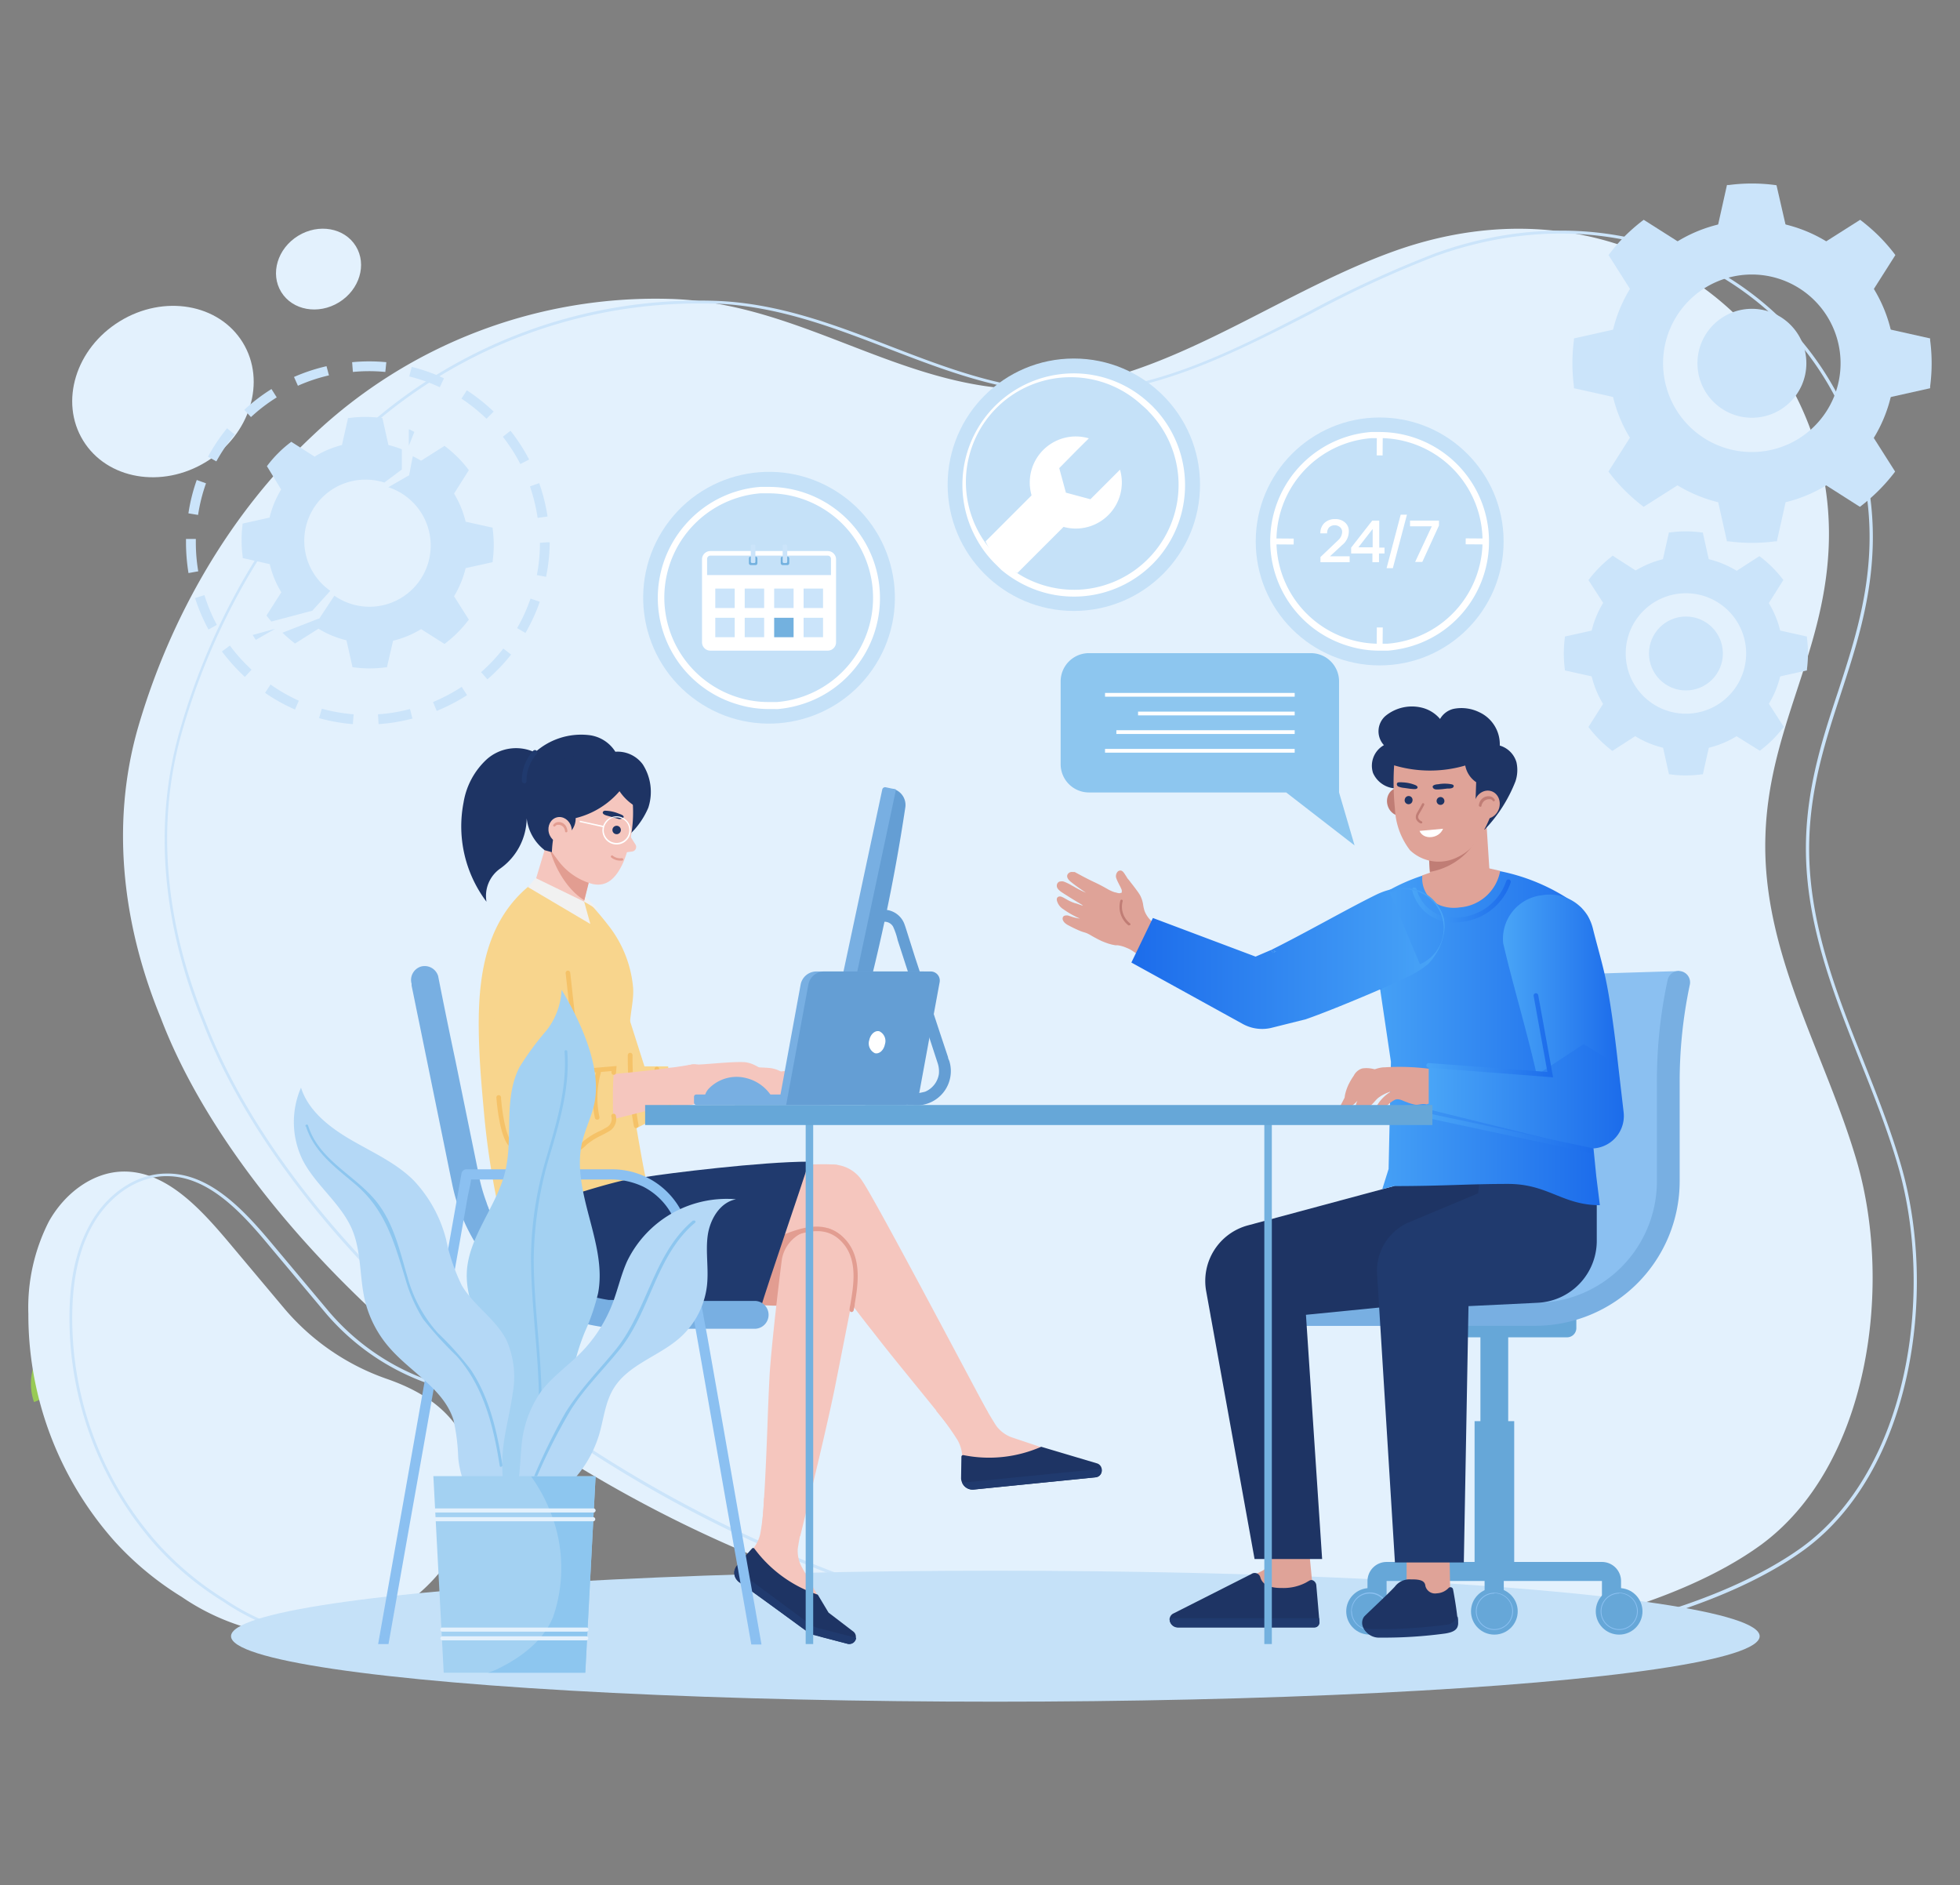 <svg xmlns="http://www.w3.org/2000/svg" xmlns:xlink="http://www.w3.org/1999/xlink" viewBox="0 0 235 226"><rect x="0" y="0" width="235" height="226" fill="#808080" stroke="none"/><defs><style>.cls-1{fill:#98ca55;}.cls-2{fill:#e3f1fd;}.cls-3{fill:#cbe4fa;}.cls-4{fill:#c5e1f8;}.cls-5{fill:#66a7d8;}.cls-6{fill:#8bc0f1;}.cls-7{fill:#78afe2;}.cls-8{fill:url(#New_Gradient_Swatch_1);}.cls-9{fill:url(#New_Gradient_Swatch_1-2);}.cls-10{fill:url(#New_Gradient_Swatch_1-3);}.cls-11{fill:url(#New_Gradient_Swatch_1-4);}.cls-12{fill:#dfa398;}.cls-13{fill:#c07d75;}.cls-14{fill:#1e3464;}.cls-15{fill:#203a6e;}.cls-16{fill:url(#New_Gradient_Swatch_1-8);}.cls-17{fill:url(#New_Gradient_Swatch_1-9);}.cls-18{fill:url(#New_Gradient_Swatch_1-10);}.cls-19{fill:#fff;}.cls-20{fill:url(#New_Gradient_Swatch_1-11);}.cls-21{fill:url(#New_Gradient_Swatch_1-12);}.cls-22{fill:url(#New_Gradient_Swatch_1-13);}.cls-23{fill:url(#New_Gradient_Swatch_1-14);}.cls-24{fill:url(#New_Gradient_Swatch_1-15);}.cls-25{fill:url(#New_Gradient_Swatch_1-16);}.cls-26{fill:#73b1df;}.cls-27{fill:#f5c6be;}.cls-28{fill:#f8d58d;}.cls-29{fill:#f5c268;}.cls-30{fill:#e29d91;}.cls-31{fill:#f1f1f1;}.cls-32{fill:#649ed4;}.cls-33{fill:#8dc6ef;}.cls-34{fill:#a3d1f2;}.cls-35{fill:#b4d8f6;}</style><linearGradient id="New_Gradient_Swatch_1" x1="165.64" y1="107.31" x2="166.55" y2="107.31" gradientUnits="userSpaceOnUse"><stop offset="0" stop-color="#49a5f7"/><stop offset="1" stop-color="#1c6ceb"/></linearGradient><linearGradient id="New_Gradient_Swatch_1-2" x1="166.63" y1="111.12" x2="173.1" y2="111.12" xlink:href="#New_Gradient_Swatch_1"/><linearGradient id="New_Gradient_Swatch_1-3" x1="166.57" y1="107.02" x2="166.63" y2="107.02" xlink:href="#New_Gradient_Swatch_1"/><linearGradient id="New_Gradient_Swatch_1-4" x1="152.43" y1="114.04" x2="152.97" y2="114.04" xlink:href="#New_Gradient_Swatch_1"/><linearGradient id="New_Gradient_Swatch_1-8" x1="163.2" y1="124.44" x2="191.8" y2="124.44" xlink:href="#New_Gradient_Swatch_1"/><linearGradient id="New_Gradient_Swatch_1-9" x1="180.17" y1="118.43" x2="194.02" y2="118.43" xlink:href="#New_Gradient_Swatch_1"/><linearGradient id="New_Gradient_Swatch_1-10" x1="169.31" y1="108.03" x2="181.14" y2="108.03" xlink:href="#New_Gradient_Swatch_1"/><linearGradient id="New_Gradient_Swatch_1-11" x1="164.7" y1="116.79" x2="165.72" y2="116.79" xlink:href="#New_Gradient_Swatch_1"/><linearGradient id="New_Gradient_Swatch_1-12" x1="173.2" y1="114.9" x2="135.65" y2="114.9" xlink:href="#New_Gradient_Swatch_1"/><linearGradient id="New_Gradient_Swatch_1-13" x1="152.97" y1="114.04" x2="152.43" y2="114.04" xlink:href="#New_Gradient_Swatch_1"/><linearGradient id="New_Gradient_Swatch_1-14" x1="171.3" y1="131.44" x2="194.7" y2="131.44" xlink:href="#New_Gradient_Swatch_1"/><linearGradient id="New_Gradient_Swatch_1-15" x1="171.02" y1="124.13" x2="186.21" y2="124.13" xlink:href="#New_Gradient_Swatch_1"/><linearGradient id="New_Gradient_Swatch_1-16" x1="171.02" y1="135.28" x2="191.01" y2="135.28" xlink:href="#New_Gradient_Swatch_1"/></defs><g id="TEXTS"><path class="cls-1" d="M7.26,165.38a6.65,6.65,0,0,0,0-4.38,5.66,5.66,0,0,0-3.18,2.67,6.73,6.73,0,0,0,0,4.41,5.76,5.76,0,0,0,3.15-2.7Z"/><path class="cls-1" d="M10.78,160.58a3.53,3.53,0,0,1,2.72-.14,4.22,4.22,0,0,1-1.57,2.44A3.52,3.52,0,0,1,9.2,163a4.3,4.3,0,0,1,1.58-2.42Z"/><ellipse class="cls-2" cx="19.54" cy="46.94" rx="11.23" ry="9.89" transform="translate(-21.68 17.17) rotate(-31.56)"/><ellipse class="cls-2" cx="38.19" cy="32.27" rx="5.25" ry="4.68" transform="translate(-11.24 24.75) rotate(-31.56)"/><path class="cls-2" d="M222.67,139.36c-3.79-13.09-11.46-25.05-11-39.15.39-12.79,6.92-21.58,7.57-34.29,1.3-25.29-23.34-46.08-52.06-35.82-12.76,4.57-24.57,13.53-37.66,16-18.37,3.44-31.47-9.7-49-10.26a59.72,59.72,0,0,0-43,16.35c-9.76,9.1-17.08,21.59-21,35.13-3.36,11.82-1.65,24,2.74,34.67,9.26,24.39,40.45,54.86,81.75,68.49s90.67,8.76,110-5.19C224,175.89,227,154.47,222.67,139.36Z"/><path class="cls-2" d="M46.46,165.33a28.24,28.24,0,0,1-12.4-8.5l-6.8-8.1c-3.39-4-7.48-8.43-12.61-8.28-3.65.11-6.95,2.68-8.8,6A22.71,22.71,0,0,0,3.4,157.51a40.91,40.91,0,0,0,10.39,27.32,37.18,37.18,0,0,0,8,6.61,27.25,27.25,0,0,0,8.19,3.8,26.29,26.29,0,0,0,14.67-.79,20.77,20.77,0,0,0,8.27-6.21c3.73-4.37,5.26-11.2,2.44-16.28C53.41,168.55,50.11,166.61,46.46,165.33Z"/><path class="cls-3" d="M158.56,199.14a170,170,0,0,1-52.43-8.1A154.35,154.35,0,0,1,53.18,160.8C39.31,148.65,29.05,135,24.27,122.45c-3.41-8.29-6.65-21.06-2.74-34.78s11.37-26.24,21-35.21a60.1,60.1,0,0,1,43.11-16.4c7.63.24,14.51,2.9,21.16,5.47,8.57,3.3,17.43,6.73,27.77,4.79,7.76-1.45,15.21-5.27,22.42-9a131.38,131.38,0,0,1,15.22-7c13.42-4.79,27.11-3.09,37.56,4.68A36.6,36.6,0,0,1,224.5,66.34c-.32,6.25-2.09,11.64-3.79,16.84-1.76,5.39-3.59,10.95-3.78,17.45-.29,9.47,3.15,18.14,6.49,26.54,1.61,4.07,3.29,8.29,4.52,12.56,4.43,15.26,1.27,36.68-11.67,46.1-9.66,7-26.73,11.7-46.84,13C165.83,199,162.2,199.14,158.56,199.14ZM83.72,36.38a59.8,59.8,0,0,0-41,16.34c-9.58,8.93-17,21.37-20.9,35s-.65,26.31,2.74,34.56c4.75,12.53,15,26.1,28.81,38.21a154.19,154.19,0,0,0,52.83,30.18c19.23,6.35,41.66,9.1,63.17,7.74,20-1.27,37.05-6,46.66-12.91,12.81-9.32,15.93-30.57,11.54-45.72-1.23-4.25-2.9-8.46-4.52-12.52-3.34-8.43-6.8-17.14-6.51-26.68.2-6.55,2-12.14,3.8-17.55,1.69-5.18,3.45-10.54,3.77-16.75a36.25,36.25,0,0,0-14.6-31c-10.35-7.69-23.92-9.38-37.23-4.63a129.79,129.79,0,0,0-15.18,7c-7.23,3.7-14.7,7.53-22.51,9-10.44,1.95-19.35-1.49-28-4.82-6.62-2.55-13.47-5.2-21-5.44C85,36.39,84.36,36.38,83.72,36.38Z"/><path class="cls-3" d="M41.09,196.51a27.27,27.27,0,0,1-6.09-.69A27.79,27.79,0,0,1,26.76,192a37.5,37.5,0,0,1-8-6.63A41.05,41.05,0,0,1,8.33,157.92c0-4.57.82-8.22,2.47-11.16,2-3.64,5.48-6,9-6.07,5.2-.16,9.31,4.22,12.76,8.34l6.79,8.1a28.09,28.09,0,0,0,12.33,8.45h0c4.35,1.52,7.27,3.71,8.94,6.72,3,5.4,1,12.38-2.46,16.47A20.48,20.48,0,0,1,49.77,195,25.34,25.34,0,0,1,41.09,196.51ZM20,141h-.25c-3.36.11-6.68,2.36-8.66,5.89-1.62,2.89-2.41,6.48-2.43,11A40.69,40.69,0,0,0,19,185.13a37,37,0,0,0,7.91,6.57,27.55,27.55,0,0,0,8.13,3.78,26.08,26.08,0,0,0,14.58-.78,20.24,20.24,0,0,0,8.2-6.16c3.42-4,5.34-10.81,2.41-16.08-1.62-2.92-4.48-5.06-8.74-6.54A28.61,28.61,0,0,1,39,157.36l-6.79-8.1C28.9,145.27,24.93,141,20,141Z"/><path class="cls-3" d="M38.18,74.17l.09,0,0,0,1.82-2.76a7.34,7.34,0,0,0,11.55-6,7.35,7.35,0,0,0-5.08-7L49,57l.07,0,0-.11.42-2.2c.34.17.67.34,1,.54l2.81-1.78.12.09a16,16,0,0,1,1.44,1.26,14.43,14.43,0,0,1,1.26,1.44l.09.13-1.77,2.8a11.92,11.92,0,0,1,1.39,3.37l3.24.72,0,.15a14.1,14.1,0,0,1,0,3.82l0,.16-3.24.72a12,12,0,0,1-1.39,3.37l1.77,2.8-.09.12a14.43,14.43,0,0,1-1.26,1.44,13.53,13.53,0,0,1-1.44,1.26l-.12.1-2.81-1.78a11.58,11.58,0,0,1-3.36,1.39L46.39,80l-.15,0a14.1,14.1,0,0,1-3.82,0l-.15,0-.73-3.24a11.69,11.69,0,0,1-3.36-1.39l-2.81,1.78-.12-.1a16,16,0,0,1-1.38-1.2Z"/><path class="cls-3" d="M29.08,62.93l0-.16,3.24-.72a11.75,11.75,0,0,1,1.39-3.37L32,55.88l.1-.12a13.39,13.39,0,0,1,1.26-1.44,13.53,13.53,0,0,1,1.44-1.26l.12-.1,2.8,1.78A11.75,11.75,0,0,1,41,53.35l.73-3.24.15,0a14.1,14.1,0,0,1,3.82,0l.15,0,.72,3.24a12.08,12.08,0,0,1,1.61.51l0,2.42-2.1,1.57a7.24,7.24,0,0,0-2.24-.35A7.33,7.33,0,0,0,39.6,70.83l-2.15,2.38-4.91,1.3c-.17-.19-.33-.39-.49-.59l-.1-.13L33.73,71a11.64,11.64,0,0,1-1.39-3.37L29.1,66.9l0-.16a13.58,13.58,0,0,1-.13-1.9A13.73,13.73,0,0,1,29.08,62.93Z"/><polygon class="cls-3" points="49.02 51.45 49.02 53.44 49.68 51.78 49.02 51.45"/><polygon class="cls-3" points="32.99 75.38 30.29 76.12 30.67 76.71 32.99 75.38"/><path class="cls-3" d="M45.39,86.81l-.07-1.18A19.92,19.92,0,0,0,49.16,85l.29,1.14A21.44,21.44,0,0,1,45.39,86.81Zm-3.08,0a21.35,21.35,0,0,1-4.05-.72l.32-1.13a20.51,20.51,0,0,0,3.82.67Zm10.06-1.56-.45-1.09a21.34,21.34,0,0,0,3.44-1.82l.64,1A22.48,22.48,0,0,1,52.37,85.22Zm-17-.19a21.62,21.62,0,0,1-3.59-2l.66-1A20.18,20.18,0,0,0,35.83,84Zm23.09-3.6-.78-.88a21,21,0,0,0,2.67-2.83l.93.72A21.56,21.56,0,0,1,58.45,81.43Zm-29.1-.31a23.39,23.39,0,0,1-2.75-3.05l.95-.71a21,21,0,0,0,2.6,2.89ZM63,75.88l-1-.58a20.49,20.49,0,0,0,1.61-3.54l1.11.38A21.65,21.65,0,0,1,63,75.88Zm-38-.41a21.59,21.59,0,0,1-1.61-3.77l1.12-.36A20.42,20.42,0,0,0,26,74.91Zm40.53-6.31-1.16-.22a20.88,20.88,0,0,0,.37-3.87l.8-.06.37,0A21.5,21.5,0,0,1,65.47,69.16ZM22.6,68.7a23.09,23.09,0,0,1-.3-3.63v-.46l1.18,0v.44a20.74,20.74,0,0,0,.29,3.44Zm41.86-6.62a21.17,21.17,0,0,0-.92-3.77l1.11-.39a22.14,22.14,0,0,1,1,4Zm-40.71-.35-1.16-.19a21.47,21.47,0,0,1,1-4l1.11.4A20.21,20.21,0,0,0,23.75,61.73Zm38.64-6.1a20.43,20.43,0,0,0-2.1-3.27l.92-.72a21.62,21.62,0,0,1,2.23,3.45Zm-36.45-.32-1-.56a22.27,22.27,0,0,1,2.28-3.41l.92.74A20.9,20.9,0,0,0,25.94,55.31ZM58.33,50.2a21.31,21.31,0,0,0-3-2.41l.64-1a22.55,22.55,0,0,1,3.22,2.55ZM30.09,50l-.8-.87a21.79,21.79,0,0,1,3.26-2.49l.63,1A20.2,20.2,0,0,0,30.09,50Zm22.64-3.58a19.64,19.64,0,0,0-3.66-1.29l.29-1.15a21.46,21.46,0,0,1,3.87,1.37Zm-17-.15-.48-1.08a21.74,21.74,0,0,1,3.9-1.29L39.44,45A20.49,20.49,0,0,0,35.75,46.23ZM46.2,44.59a20.23,20.23,0,0,0-3.89,0l-.09-1.17a21.61,21.61,0,0,1,4.1,0Z"/><ellipse class="cls-4" cx="119.34" cy="196.15" rx="91.64" ry="7.85"/><path class="cls-5" d="M169.3,157.6H189a0,0,0,0,1,0,0v1.61a1.11,1.11,0,0,1-1.11,1.11h-17.5a1.11,1.11,0,0,1-1.11-1.11V157.6A0,0,0,0,1,169.3,157.6Z"/><rect class="cls-5" x="177.5" y="159.47" width="3.33" height="15.59"/><rect class="cls-5" x="176.8" y="170.37" width="4.75" height="18.05"/><path class="cls-5" d="M192.09,187.25H166.25a2.29,2.29,0,0,0-2.29,2.28v3.64h2.29v-3.64H178v3.64h2.3v-3.64h11.77v3.64h2.29v-3.64A2.29,2.29,0,0,0,192.09,187.25Z"/><ellipse class="cls-5" cx="194.13" cy="193.17" rx="2.8" ry="2.79"/><path class="cls-6" d="M194.13,195.4a2.23,2.23,0,1,1,2.24-2.23A2.24,2.24,0,0,1,194.13,195.4Zm0-4.36a2.13,2.13,0,1,0,2.14,2.13A2.15,2.15,0,0,0,194.13,191Z"/><ellipse class="cls-5" cx="179.17" cy="193.17" rx="2.8" ry="2.79"/><path class="cls-6" d="M179.17,195.4a2.23,2.23,0,1,1,2.24-2.23A2.24,2.24,0,0,1,179.17,195.4Zm0-4.36a2.13,2.13,0,1,0,2.14,2.13A2.14,2.14,0,0,0,179.17,191Z"/><ellipse class="cls-5" cx="164.21" cy="193.17" rx="2.8" ry="2.79"/><path class="cls-6" d="M162,193.17a2.25,2.25,0,1,1,2.24,2.23A2.24,2.24,0,0,1,162,193.17Zm.1,0a2.14,2.14,0,1,0,2.14-2.13A2.14,2.14,0,0,0,162.07,193.17Z"/><path class="cls-6" d="M198.94,145.91a13.33,13.33,0,0,1-2,4.88,13.53,13.53,0,0,1-4.95,3.93c-4.49,2.33-9.9,2.94-15.51,3.4-2.88.24-5.81.44-8.7.82H146.58a1.4,1.4,0,0,1-1-.4,1.34,1.34,0,0,1-.35-.61,14.2,14.2,0,0,1,3-.37c3.89,0,8,0,11.56-1.37a13.14,13.14,0,0,0,3-1.57c3.65-2.6,5.59-7.05,6.27-11.48s.31-8.93.25-13.41-.08-8.37,1.89-12.39l30.17-.93C197.79,125.49,201,136.38,198.94,145.91Z"/><path class="cls-7" d="M154,158.94h-7.39a1.37,1.37,0,0,1-1.37-1.38h0a1.37,1.37,0,0,1,1.37-1.37H154a14.59,14.59,0,0,0,14.59-14.59V129.75a48.78,48.78,0,0,1,1.29-11.35,1.36,1.36,0,0,1,1.71-1h0a1.36,1.36,0,0,1,1,1.62,47.08,47.08,0,0,0-1.21,10.74V141.6A17.35,17.35,0,0,1,154,158.94Z"/><path class="cls-7" d="M201.66,116.46h0a1.36,1.36,0,0,0-1.71,1,57.36,57.36,0,0,0-1.29,12.28V141.6a14.59,14.59,0,0,1-14.59,14.59H146.58a1.37,1.37,0,0,0-1.37,1.37,1.11,1.11,0,0,0,0,.37,1.34,1.34,0,0,0,.35.61,1.4,1.4,0,0,0,1,.4h37.49a17.35,17.35,0,0,0,17.34-17.34V129.75a55.85,55.85,0,0,1,1.21-11.67A1.36,1.36,0,0,0,201.66,116.46Z"/><path class="cls-8" d="M165.64,107.58a4.09,4.09,0,0,1,.91-.53Z"/><path class="cls-9" d="M170.25,115.6,166.63,107a4.66,4.66,0,1,1,3.62,8.59Z"/><path class="cls-10" d="M166.63,107h0l-.06,0Z"/><path class="cls-11" d="M152.43,113.87l.54.19-.37.16Z"/><path class="cls-8" d="M165.64,107.58a4.09,4.09,0,0,1,.91-.53Z"/><path class="cls-10" d="M166.63,107h0l-.06,0Z"/><path class="cls-9" d="M170.25,115.6,166.63,107a4.66,4.66,0,1,1,3.62,8.59Z"/><path class="cls-12" d="M136.56,114.32l1.64-3.86c2,.81,4.34,1.64,7,2.63,3,1.11,5.61,2,7.08,2.45l-2.58,6.07h0A66.7,66.7,0,0,1,136.56,114.32Z"/><circle class="cls-12" cx="150.95" cy="118.54" r="3.3"/><circle class="cls-12" cx="137.31" cy="112.36" r="2.1"/><circle class="cls-12" cx="137.3" cy="112.4" r="2.06"/><path class="cls-12" d="M136.39,114.05l2.06-3.26-.06-.1a3.26,3.26,0,0,1-1.16-1.48,5.17,5.17,0,0,1-.16-.68,3.53,3.53,0,0,0-.39-1.23c-.22-.36-.47-.68-.76-1.07l-.37-.47a4.92,4.92,0,0,0-.37-.46L135,105a1.28,1.28,0,0,1-.1-.15c-.12-.19-.27-.42-.47-.48a.47.47,0,0,0-.4.1.8.8,0,0,0-.16.89c.08.23.26.56.36.77a4.6,4.6,0,0,1,.27.58c0,.12,0,.2,0,.25s0,.06-.09.07c-.24.12-.41,0-.78-.07a4.33,4.33,0,0,1-.89-.41c-.51-.29-1-.55-1.56-.81s-1.33-.66-1.95-1l-.37-.2-.11,0a.35.35,0,0,0-.14,0,.58.58,0,0,0-.63.33c-.07.18-.05.46.38.82l.2.16c.52.41,1.06.78,1.64,1.17a11.7,11.7,0,0,1-1.37-.69l-.36-.2a6,6,0,0,0-.62-.32,2.67,2.67,0,0,0-.36-.14.9.9,0,0,0-.34,0,.47.47,0,0,0-.21.06.53.53,0,0,0-.23.47c0,.39.48.69.72.85.47.3.94.6,1.42.89l1,.6-.14,0-.6-.21-.26-.07a5,5,0,0,1-1-.46l-.36-.2-.22-.1c-.34-.1-.48.06-.54.17a.55.55,0,0,0,0,.32,1.72,1.72,0,0,0,.75,1,10.78,10.78,0,0,0,2,1.13,4.93,4.93,0,0,1-1-.23l-.4-.13a.9.9,0,0,0-.38,0,.34.34,0,0,0-.25.17.47.47,0,0,0,0,.4,1.13,1.13,0,0,0,.2.29,2,2,0,0,0,.53.35,14.12,14.12,0,0,0,1.3.62,4,4,0,0,0,.45.16,2.94,2.94,0,0,1,.69.28c.43.25.94.54,1.48.79l.27.11.26.1.29.1.4.11.41.08.28,0a4.11,4.11,0,0,1,.93.25l.42.18a3.18,3.18,0,0,1,.4.23l.21.14.29.2Z"/><path class="cls-13" d="M135.35,110.9a.13.13,0,0,0,.15,0,.14.14,0,0,0,0-.2,2.53,2.53,0,0,1-.89-2.67.15.15,0,0,0-.1-.17.14.14,0,0,0-.18.1,2.83,2.83,0,0,0,1,3Z"/><path class="cls-12" d="M151.25,182.33l.62,4.48c.08.79,0,1.26-.56,1.52L148,190c-1.73.73-1.21,2.64.67,2.64h8.69V190l-.74-7.62Z"/><path class="cls-14" d="M156.55,189.74c.13-.07.42-.25.52-.29.34-.14.71.2.75.57l.38,4.41a.61.61,0,0,1-.61.68H141.24a1,1,0,0,1-1-.89,1.08,1.08,0,0,1,0-.18.8.8,0,0,1,.46-.62l9.33-4.72a.7.7,0,0,1,1.09.42c.24.79,1,1.27,2.59,1.25A5.83,5.83,0,0,0,156.55,189.74Z"/><path class="cls-15" d="M158.17,194l0,.39a.61.61,0,0,1-.61.68H141.24a1,1,0,0,1-1-.89,1.08,1.08,0,0,1,0-.18Z"/><polygon class="cls-12" points="168.65 184.18 168.65 193.03 174.1 192.94 173.87 190.41 173.75 184.09 168.65 184.18"/><path class="cls-14" d="M163.48,195.17a2,2,0,0,0,1.94,1,54.65,54.65,0,0,0,7.78-.49c1.25-.19,1.64-.5,1.58-1.29,0-.19,0-.4-.06-.64-.12-1-.29-2.09-.5-3.2a.32.32,0,0,0-.51-.21,2.07,2.07,0,0,1-1.44.67,1.19,1.19,0,0,1-1.37-.89c-.06-.62-.61-.8-1.74-.78a2.2,2.2,0,0,0-1.93.88c-.93,1-3.29,3.17-3.68,3.59A1.28,1.28,0,0,0,163.48,195.17Z"/><path class="cls-15" d="M163.48,195.17a2.08,2.08,0,0,0,2,1.15,54.74,54.74,0,0,0,7.78-.49c1.24-.19,1.62-.61,1.56-1.4,0-.19,0-.4-.06-.64a1.68,1.68,0,0,1-1.45,1,62.23,62.23,0,0,1-8.64.51A8.63,8.63,0,0,1,163.48,195.17Z"/><path class="cls-14" d="M168.35,141.5l-1.23.69-17.5,4.71a6.9,6.9,0,0,0-5,7.9l5.8,32.1h8.1l-1.94-29.28,24-2.38.12-13.74-7.08-2.79Z"/><path class="cls-15" d="M175.51,187.31h-8.26l-2.14-34.57a6.33,6.33,0,0,1,3.94-6.26l8.17-3.42.19-1.45,8.09-2.31,5.95,4.53v4.92a7.44,7.44,0,0,1-7.09,7.43l-8.29.4Z"/><path class="cls-16" d="M191.39,141l-1.66-16.62-.11-15.51a23.68,23.68,0,0,0-9.75-4.43l-9.35.54A22.65,22.65,0,0,0,163.2,109l1.21,2.41,2.36,15.89-.28,12.84-.76,2.42,1.39-.37c5.95,0,8.9-.26,13.7-.26s6.5,2.55,11,2.55Z"/><path class="cls-12" d="M172.24,128.25a28.51,28.51,0,0,0-6.2-.3c-1.74,0-3.84,1.75-4.61,3.23l-.63,1.21c-.06.11-.11.26,0,.34s.74,0,.91,0a1.32,1.32,0,0,0,.43-.21,3.41,3.41,0,0,0,.65-.61c-.11.13-.32.69-.19.84s.72.16,1,.11a1.75,1.75,0,0,0,.9-.47c.25-.24.46-.53.73-.76a4.79,4.79,0,0,1,1.58-.79,4.71,4.71,0,0,0-1.68,1.64c-.23.31-.59.86.09.79.45,0,.74-.43,1.06-.7a3.76,3.76,0,0,1,1-.74c.48-.17.94.16,1.39.3a5.12,5.12,0,0,0,1,.3c.38.05.64-.09,1.08-.07s.89.25,1.37.28C172.1,132.1,172.26,128.62,172.24,128.25Z"/><path class="cls-12" d="M163.31,128.09a1.71,1.71,0,0,0-1,.87,7.77,7.77,0,0,0-.48.78,5.62,5.62,0,0,0-.58,1.59.65.65,0,0,0,0,.24c.05.32.51.41.78.24a2,2,0,0,0,.6-.74,3.41,3.41,0,0,1,2.66-1.56.84.84,0,0,0,.63-.19.5.5,0,0,0,0-.57A3.45,3.45,0,0,0,163.31,128.09Z"/><circle class="cls-12" cx="172.31" cy="130.45" r="2.2"/><path class="cls-12" d="M181.33,113.38a4.8,4.8,0,0,0,5.26,4l.27,0a4.8,4.8,0,1,0-5.53-4Z"/><circle class="cls-12" cx="190.33" cy="133.41" r="3.43" transform="translate(-29.75 58.66) rotate(-16.27)"/><path class="cls-12" d="M190.82,111.8h0c1.27,6.15,2.89,15,2.89,21v.09L186.94,134h0a138.19,138.19,0,0,0-5.58-20.5l0-.09Z"/><path class="cls-17" d="M180.23,113.09a5.26,5.26,0,0,1,4.68-5.77,5.36,5.36,0,0,1,5.46,2.47,6,6,0,0,1,.65,1.67c.5,2,1.1,4,1.52,6,.6,2.85,1.17,7.38,1.48,10.29l-9.6,1.88c-1-4.71-2.71-10.47-3.84-15.08Z"/><path class="cls-18" d="M174.57,110.6a5.39,5.39,0,0,1-2.39-.44,5.11,5.11,0,0,1-2.86-3.41.28.28,0,0,1,.2-.35.29.29,0,0,1,.34.21,4.52,4.52,0,0,0,2.55,3,5.29,5.29,0,0,0,2.84.34,6.41,6.41,0,0,0,5.34-4.32.28.28,0,0,1,.54.16,7,7,0,0,1-5.81,4.72Q174.95,110.58,174.57,110.6Z"/><path class="cls-12" d="M179.87,104.4l-4.72-1.06-4.63,1.6,0,.51a3.51,3.51,0,0,0,2.11,3.07,4.65,4.65,0,0,0,2.39.26A5.33,5.33,0,0,0,179.87,104.4Z"/><polygon class="cls-12" points="178.74 106.79 171.61 107.25 171.44 104.52 170.8 94.49 177.93 94.04 178.13 97.31 178.74 106.79"/><path class="cls-13" d="M178.13,97.31a8.09,8.09,0,0,1-6.69,7.21l-.64-10,7.13-.45Z"/><path class="cls-12" d="M172,132.64l.68-4.34c2.63.41,6.54.74,10.41,1,3.31.19,6.2.48,7.79.73l-1.07,6.81h0c-6.35-1.22-11.94-2.62-17.77-4.15Z"/><circle class="cls-12" cx="190.31" cy="133.38" r="3.45" transform="translate(-39.57 167.48) rotate(-43.46)"/><circle class="cls-12" cx="172.31" cy="130.46" r="2.2"/><path class="cls-14" d="M181.82,91.38a2.94,2.94,0,0,0-2-2,4.23,4.23,0,0,0-2.46-4,4.85,4.85,0,0,0-3.09-.4,2.54,2.54,0,0,0-1.61,1.21,4.14,4.14,0,0,0-2.17-1.35,5,5,0,0,0-4.39,1,2.45,2.45,0,0,0-.17,3.49,2.83,2.83,0,0,0-1.31,3.33,3.11,3.11,0,0,0,3.28,1.83L178,99.46a17.62,17.62,0,0,0,3.7-5.79A4.26,4.26,0,0,0,181.82,91.38Z"/><ellipse class="cls-13" cx="167.83" cy="96.12" rx="1.52" ry="1.7" transform="translate(-18.81 45.41) rotate(-14.6)"/><path class="cls-12" d="M179.55,93.2a13,13,0,0,1-2.43,7.59,6.15,6.15,0,0,1-2.43,2,5,5,0,0,1-5.63-.86,8.76,8.76,0,0,1-1.81-5,30.58,30.58,0,0,1-.06-5.66c.21-2.67,2.84-4.76,6.48-4.64C177.76,86.76,179.65,89.79,179.55,93.2Z"/><path class="cls-14" d="M173.66,86.29c-3.64-.12-6.57,2-6.8,4.94a1.64,1.64,0,0,0,0,.43,15.06,15.06,0,0,0,8.82.11v0a3.1,3.1,0,0,0,1.31,2l-.09,2.66.84,0,1.74,0a16.61,16.61,0,0,0,.41-3.28C180,89.14,177.57,86.42,173.66,86.29Z"/><ellipse class="cls-12" cx="178.27" cy="96.46" rx="1.7" ry="1.52" transform="translate(30.77 235.48) rotate(-71.72)"/><path class="cls-13" d="M177.44,96.7h0a.15.15,0,0,1-.13-.15,1.62,1.62,0,0,1,.12-.43,1.15,1.15,0,0,1,1.17-.66.86.86,0,0,1,.23.06.83.83,0,0,1,.36.31.13.13,0,0,1,0,.19.14.14,0,0,1-.2,0,.57.57,0,0,0-.25-.21l-.15,0a.9.9,0,0,0-.87.52.75.75,0,0,0-.1.32A.13.13,0,0,1,177.44,96.7Z"/><path class="cls-14" d="M169,95.44a.47.47,0,0,0-.56.35.47.47,0,1,0,.91.22A.47.47,0,0,0,169,95.44Z"/><path class="cls-14" d="M172.82,95.56a.47.47,0,0,0-.56.35.47.47,0,0,0,.35.57.47.47,0,0,0,.56-.35A.48.48,0,0,0,172.82,95.56Z"/><path class="cls-14" d="M174.29,94.2c0-.1-.15-.16-.26-.18a4.41,4.41,0,0,0-1.62,0c-.19,0-.7.09-.63.34s.34.29.53.28c.42,0,.83-.06,1.24-.11C173.79,94.55,174.35,94.52,174.29,94.2Z"/><path class="cls-14" d="M169.73,94.13a4.52,4.52,0,0,0-1.58-.34,2.46,2.46,0,0,0-.47,0,.28.28,0,0,0-.17.09.3.3,0,0,0,0,.26.27.27,0,0,0,.17.16,2.44,2.44,0,0,0,.71.16l.76.11c.24,0,.79.14.82-.2C169.94,94.27,169.84,94.18,169.73,94.13Z"/><path class="cls-13" d="M170.39,98.71l-.06,0a1,1,0,0,1-.54-.52.81.81,0,0,1,.06-.64c.06-.13.16-.29.26-.47s.27-.47.39-.72a.14.14,0,0,1,.19-.06.15.15,0,0,1,.07.19c-.13.26-.27.51-.4.73s-.19.32-.25.45a.5.5,0,0,0-.05.42.71.71,0,0,0,.39.37.15.15,0,0,1,.07.19A.14.14,0,0,1,170.39,98.71Z"/><path class="cls-19" d="M170.2,99.61l2.82-.26C172.55,100.55,170.67,100.74,170.2,99.61Z"/><path class="cls-20" d="M165.44,118.61a.28.28,0,0,1-.28-.24l-.46-3.08a.28.28,0,0,1,.24-.32.27.27,0,0,1,.31.23l.46,3.09a.27.27,0,0,1-.23.32Z"/><path class="cls-21" d="M172.86,109.36c-1.3-2.86-4.54-3.72-7.86-2.1s-8.38,4.53-12.57,6.61l.54.19-.37.16-.17-.35-1.89.81-12.31-4.63-2.58,5.34L149,122.75a4.8,4.8,0,0,0,3.56.44l4-1C160,121,167.26,117.9,169,117a12.61,12.61,0,0,0,2.2-1.4C172.63,114.15,173.81,111.43,172.86,109.36Zm-6.31-2.31-.91.53A4.09,4.09,0,0,1,166.55,107.05Zm3.7,8.55L166.63,107l-.06,0,.06,0h0a4.66,4.66,0,1,1,3.62,8.59Z"/><path class="cls-22" d="M153,114.06l-.37.16-.17-.35Z"/><path class="cls-23" d="M171.3,127.75V133l18.57,4.57a3.9,3.9,0,0,0,4.8-4.24l-.65-5.6-4.14-2.56-5.65,3.71Z"/><path class="cls-24" d="M186.21,129.15,171.28,128a.27.27,0,0,1-.26-.3.29.29,0,0,1,.3-.26l14.21,1.07-1.65-9.11a.28.28,0,0,1,.22-.33.29.29,0,0,1,.33.23Z"/><path class="cls-25" d="M190.73,138.21h-.06L171,134v-1.4a.28.28,0,0,1,.28-.28.29.29,0,0,1,.28.28v.94l19.21,4.07a.28.28,0,0,1-.06.56Z"/><circle class="cls-4" cx="92.21" cy="71.65" r="15.09" transform="translate(-19.34 106.21) rotate(-55.06)"/><path class="cls-19" d="M99.24,66.06H85.17a1,1,0,0,0-1,1V77a1,1,0,0,0,1,1H99.24a1,1,0,0,0,1-1V67A1,1,0,0,0,99.24,66.06Zm.39,2.88H84.78V67a.39.39,0,0,1,.39-.39H99.25a.38.38,0,0,1,.38.39Z"/><rect class="cls-26" x="92.82" y="74.06" width="2.33" height="2.33"/><rect class="cls-3" x="85.76" y="70.56" width="2.33" height="2.33"/><rect class="cls-3" x="89.29" y="70.56" width="2.33" height="2.33"/><rect class="cls-3" x="92.82" y="70.56" width="2.33" height="2.33"/><rect class="cls-3" x="96.35" y="70.56" width="2.33" height="2.33"/><rect class="cls-3" x="85.76" y="74.06" width="2.33" height="2.33"/><rect class="cls-3" x="89.29" y="74.06" width="2.33" height="2.33"/><rect class="cls-3" x="96.35" y="74.06" width="2.33" height="2.33"/><rect class="cls-26" x="89.79" y="66.72" width="1.02" height="1.02" rx="0.21"/><rect class="cls-3" x="90.02" y="65.29" width="0.55" height="2.21" rx="0.15"/><rect class="cls-26" x="93.61" y="66.72" width="1.02" height="1.02" rx="0.21"/><rect class="cls-3" x="93.84" y="65.29" width="0.55" height="2.21" rx="0.15"/><path class="cls-19" d="M92.18,85a12.67,12.67,0,0,1-3.54-.5A13.31,13.31,0,0,1,82.08,63a13.25,13.25,0,0,1,9.08-4.63c.35,0,.7,0,1,0a13.32,13.32,0,0,1,10.13,22,13.2,13.2,0,0,1-6.56,4.18,13.45,13.45,0,0,1-2.54.46C92.88,85,92.54,85,92.18,85Zm0-25.86c-.32,0-.65,0-1,0a12.53,12.53,0,0,0-2.67,24.47,12.11,12.11,0,0,0,3.63.55c.33,0,.66,0,1,0a12.2,12.2,0,0,0,2.68-.51,12.53,12.53,0,0,0-3.65-24.51Z"/><circle class="cls-4" cx="128.75" cy="58.11" r="15.13"/><path class="cls-19" d="M119.28,67.55a12.71,12.71,0,0,1-2.16-2.87A13.35,13.35,0,0,1,127.71,44.8,13.24,13.24,0,0,1,137.42,48c.27.24.53.47.78.72a13.43,13.43,0,0,1,.71,18.12,13.34,13.34,0,0,1-16.72,2.95,13.61,13.61,0,0,1-2.13-1.47Zm18.36-18.32c-.23-.22-.48-.45-.74-.67A12.56,12.56,0,0,0,119.84,67c.24.24.48.46.74.68a13.26,13.26,0,0,0,2.26,1.54,12.67,12.67,0,0,0,6.89,1.45,12.58,12.58,0,0,0,7.91-21.42Z"/><path class="cls-19" d="M134.28,56.31l-1.38,1.38h0l-2.16,2.16-2.94-.79L127,56.12,129.09,54h0l1.46-1.45a5.52,5.52,0,1,0,3.73,3.73Z"/><path class="cls-19" d="M128.49,62.19l-6.5,6.5a7.43,7.43,0,0,1-1.68-1,7.13,7.13,0,0,1-2.14-2.79l6.5-6.5Z"/><circle class="cls-4" cx="165.42" cy="64.91" r="14.86"/><path class="cls-19" d="M165.4,78a12.38,12.38,0,0,1-3.5-.49,13.12,13.12,0,0,1,2.49-25.72c.35,0,.69,0,1,0a13.13,13.13,0,0,1,10,21.65,13,13,0,0,1-6.46,4.11,13.84,13.84,0,0,1-2.5.45C166.09,78,165.75,78,165.4,78Zm0-25.47c-.32,0-.65,0-1,0a12.34,12.34,0,0,0-2.63,24.1,12.07,12.07,0,0,0,3.57.54c.33,0,.66,0,1,0a12.52,12.52,0,0,0,2.65-.5,12.34,12.34,0,0,0-3.59-24.15Z"/><path class="cls-19" d="M160.92,65.34l-1.46,1.35h2.36v.71h-3.5v-.62l2.1-2a1.39,1.39,0,0,0,.5-1,.72.72,0,0,0-.24-.57,1,1,0,0,0-1.31,0,1,1,0,0,0-.25.73h-.81a1.64,1.64,0,0,1,.48-1.24,1.78,1.78,0,0,1,1.29-.47,1.69,1.69,0,0,1,1.19.41,1.35,1.35,0,0,1,.45,1.07A2.07,2.07,0,0,1,160.92,65.34Z"/><path class="cls-19" d="M165.37,62.41v3.24H166v.7h-.66V67.4h-.79V66.35H162v-.7l2.53-3.24Zm-.79,1-1.71,2.2h1.71Z"/><path class="cls-19" d="M167,68.11h-.75l1.69-6.41h.75Z"/><path class="cls-19" d="M169.06,62.41h3.47V63l-2,4.37h-.86l2-4.28h-2.61Z"/><polygon class="cls-19" points="165.77 54.6 165.06 54.59 165.08 52.27 165.79 52.28 165.77 54.6"/><polygon class="cls-19" points="165.77 77.54 165.06 77.54 165.08 75.22 165.79 75.22 165.77 77.54"/><rect class="cls-19" x="176.54" y="63.75" width="0.71" height="2.32" transform="translate(110.72 241.33) rotate(-89.59)"/><rect class="cls-19" x="153.59" y="63.75" width="0.71" height="2.32" transform="translate(87.94 218.39) rotate(-89.59)"/><circle class="cls-27" cx="86.31" cy="129.73" r="1.85"/><path class="cls-27" d="M96.52,132l-3.2.27a6.68,6.68,0,0,0-.53-.69,4.4,4.4,0,0,0-1.37-.9,4.26,4.26,0,0,1,1.35,1.64l-1,.08,0-.06a3.73,3.73,0,0,0-.85-.79c-.43-.21-.89.06-1.33.13a5.05,5.05,0,0,1-.94.19,3.14,3.14,0,0,1-1-.29,2.09,2.09,0,0,0-.56-.05l-.34,0h0l-.28.05h-.07a3.86,3.86,0,0,1,.24-1.56c.08-.33.18-.65.25-1s-.18-.76-.09-1.08c1,.07,4-.08,5.62.11a3.62,3.62,0,0,1,1.21.41,6.66,6.66,0,0,1,2.73,3.06C96.41,131.68,96.47,131.83,96.52,132Z"/><path class="cls-27" d="M96.62,131.73a.54.54,0,0,1,0,.22h0l-.81.07a2.63,2.63,0,0,1-.41-.69,3.17,3.17,0,0,0-2.31-1.72.75.75,0,0,1-.56-.24.46.46,0,0,1,.1-.52,1.78,1.78,0,0,1,1-.39,3.64,3.64,0,0,1,1.38,0,1.63,1.63,0,0,1,.88.92c.13.25.25.5.36.77A5.79,5.79,0,0,1,96.62,131.73Z"/><path class="cls-27" d="M86.44,131.58l-.39-3.68c-2.23.24-9.68,0-11,.14l.61,5.78h0a106.32,106.32,0,0,0,10.78-2.23Z"/><circle class="cls-27" cx="75.39" cy="130.92" r="2.91"/><path class="cls-27" d="M86.11,127.89a1.85,1.85,0,1,1-1.64,2A1.85,1.85,0,0,1,86.11,127.89Z"/><circle class="cls-27" cx="68.74" cy="112.67" r="4.09"/><circle class="cls-27" cx="74.97" cy="130.96" r="2.89" transform="translate(-71.94 165.46) rotate(-73.43)"/><path class="cls-27" d="M72.61,111.36l0,.14A158.8,158.8,0,0,0,77.71,130h0l-5.48,1.85,0-.06A156.38,156.38,0,0,1,64.89,114l0-.07Z"/><path class="cls-28" d="M75.48,122.19l-2.72-11a4.44,4.44,0,0,0-2.22-2.45,4.2,4.2,0,0,0-3.26-.22A4.69,4.69,0,0,0,64.35,112c-.21.88-.11,1.75-.25,2.65a12.77,12.77,0,0,0-.31,2,10.86,10.86,0,0,0,.71,3.18,10.64,10.64,0,0,1,.37,3,3.92,3.92,0,0,0,.86,2.46,23.29,23.29,0,0,1,2.77,4.91c.51-1.18.33-2.56.79-3.75A4.92,4.92,0,0,1,71.78,124Z"/><path class="cls-28" d="M80.35,131.77c-.13-1.3-.17-2.6-.24-3.93l-2.84,0-1.79-5.62c-1.78-.87-3.61-1.63-5.34-2.6-.72-.4-1.35-.94-2.21-.68a3,3,0,0,0-1.57,1.36,6.3,6.3,0,0,0-.67,3,6.6,6.6,0,0,0,.93,3.2,12.32,12.32,0,0,1,1.2,3.68c.2,1.32.28,2.86,1.35,3.67a13.59,13.59,0,0,0,1.38.68c.39.23.7.6,1.08.85,2.41,1.58,5-.37,7.27-1.48.33-.16,1.62-.72,1.63-.71C80.45,132.72,80.39,132.25,80.35,131.77Z"/><path class="cls-29" d="M79,133.77a.27.27,0,0,1-.26-.2,13.88,13.88,0,0,1-.25-5.47.26.26,0,0,1,.32-.21.27.27,0,0,1,.22.32,13.26,13.26,0,0,0,.24,5.2.28.28,0,0,1-.19.35Z"/><path class="cls-27" d="M115.38,174.76v2.3l10.29-1a1.14,1.14,0,0,0,.26-2.2l-4.6-1.54a4,4,0,0,1-1.9-1.42c-.78-1.2-2.18-3.7-2.18-3.7l-5,1.93a31.09,31.09,0,0,1,2.57,3.53A4.42,4.42,0,0,1,115.38,174.76Z"/><path class="cls-14" d="M115.23,177.23a1.29,1.29,0,0,0,.13.52,1.36,1.36,0,0,0,1.38.82l14.64-1.47a.82.82,0,0,0,.71-.93s0-.07,0-.09a.81.81,0,0,0-.53-.64l-6.72-2a15.56,15.56,0,0,1-9.33,1,.21.21,0,0,0-.24.19Z"/><path class="cls-15" d="M115.36,177.75a1.36,1.36,0,0,0,1.38.82l14.64-1.47a.82.82,0,0,0,.71-.93s0-.07,0-.09Z"/><path class="cls-27" d="M114.07,171.37c-1.46-1.85-2.95-3.68-4.44-5.51-1.69-2.08-3.38-4.15-5-6.25-3-3.75-10.54-14-12.31-16.73l2.87-1.83a9.22,9.22,0,0,1,2.92-1.24,7.29,7.29,0,0,1,1.6-.2,4.27,4.27,0,0,1,3.75,2.09c1.59,2.31,14,25.84,15,27.64Z"/><path class="cls-27" d="M90.13,185.85l-1.53,1.71,8.32,6.13a1.13,1.13,0,0,0,1.66-1.45L96.21,188a4.12,4.12,0,0,1-.56-2.33,37.76,37.76,0,0,1,.89-4.24l-4.93-1.88a29.23,29.23,0,0,1-.46,4.34A4.29,4.29,0,0,1,90.13,185.85Z"/><path class="cls-14" d="M102.27,195.56l-2.93-2.24-1.29-2.15a15.62,15.62,0,0,1-7.6-5.52.19.19,0,0,0-.3,0l-1.78,2a1.19,1.19,0,0,0-.26.48,1.33,1.33,0,0,0,.32,1.38.77.77,0,0,0,.16.15L96,195a7.92,7.92,0,0,0,2.72,1.29l2.89.76h0a.83.83,0,0,0,1-.64.24.24,0,0,0,0-.09A.79.79,0,0,0,102.27,195.56Z"/><path class="cls-15" d="M98.12,195.18a2.89,2.89,0,0,1-1-.46l-9-6.66a1.35,1.35,0,0,0,.48,1.53l6.51,4.8,1.65,1.21a2.67,2.67,0,0,0,1,.46l2,.52,1.88.49a.82.82,0,0,0,1-.64.24.24,0,0,0,0-.09Z"/><path class="cls-30" d="M102.41,152.12l-4.78,4.59-4.76-.19h-.25l-2.1-.08-3.06-.13-16.38-.69a9.41,9.41,0,0,1-9-9.51l-.15-1.95c4.3-.27,12.22-.42,17.11-.14a102.48,102.48,0,0,1,12.24,1.48c1.36.23,6,1.18,6.79,1.38C100.85,147.55,102.23,148.79,102.41,152.12Z"/><path class="cls-27" d="M91.29,183.76c.39-4.22.56-8.51.72-12.67q.1-3,.25-6c.15-2.89,1-10.42,1.49-14.15A4.32,4.32,0,0,1,98,147.4a4.06,4.06,0,0,1,1.45.28c3.32,1.26,3.2,5.06,3,6.63-.08.59-.2,1.16-.31,1.71,0,0-1.41,7.16-2.07,10.47-.41,2-1.43,6.7-4,17.15l-.13.52Z"/><path class="cls-27" d="M60.47,143.45l1.4,5.25a9.51,9.51,0,0,0,11.27,6.74c10.4-2.22,17-6.53,24.24-8.32L99,149.2l1.41-9.54c-1.69-.29-8.31.21-10.57.43a102.4,102.4,0,0,0-12.15,2.06l-1.52-2.89Z"/><polygon class="cls-14" points="91.62 156.47 91.01 157.21 91.01 156.45 91.62 156.47"/><path class="cls-30" d="M102.48,156.32c0,.26-.08.5-.12.73a.28.28,0,0,1-.27.24h0a.26.26,0,0,1-.23-.3c0-.23.08-.48.12-.75.37-2.2.87-5.2-.94-7.24s-4.15-1.61-7.2-.32A4.56,4.56,0,0,1,94,148c2.47-1,5.27-1.75,7.4.63C103.39,150.85,102.85,154.14,102.48,156.32Z"/><path class="cls-15" d="M97,139.26c-.9,3-4.7,13.85-5.94,18-6.86-.2-12.84-.77-19.8-1-5.92-.17-11.42-5.31-10.6-13.21l15.73-3.94.92,2C79.94,140.67,91.3,139.26,97,139.26Z"/><path class="cls-28" d="M57.52,126.93c-.39-7.71-.24-16.32,6.72-21.34,1.44.53,5.88,2.09,5.88,2.09a36.44,36.44,0,0,1,2.69,3.09,14.06,14.06,0,0,1,3.1,7.67c.1,1.5-.38,3.07-.43,5a68.35,68.35,0,0,0,.36,8.75c.07.74,1.18,7.29,1.54,8.85-4,.4-11.52,3.24-12.94,3.41s-3.47.5-4.39,1.65a93.94,93.94,0,0,1-2-12.5C57.85,131.39,57.64,129.16,57.52,126.93Z"/><polygon class="cls-31" points="69.65 107.14 69.89 107.23 71.9 109.19 70.04 108.09 69.65 107.14"/><path class="cls-14" d="M67.15,102.85a5.59,5.59,0,0,1-4-4.75,7.53,7.53,0,0,1-3.14,6,4,4,0,0,0-1.68,4,15,15,0,0,1-2.75-11.9A9,9,0,0,1,58.39,91a5.29,5.29,0,0,1,5.75-.8,8.27,8.27,0,0,1,6.42-2.08,4.31,4.31,0,0,1,3.22,2,3.74,3.74,0,0,1,3.29,1.52,6.1,6.1,0,0,1,.66,5.19,9.57,9.57,0,0,1-3,3.86,7.7,7.7,0,0,1-3,1.08C69.93,102.08,68.89,102.49,67.15,102.85Z"/><path class="cls-15" d="M62.84,93.89a.29.29,0,0,1-.27-.28A5.28,5.28,0,0,1,63.93,90a.3.3,0,0,1,.41,0,.28.28,0,0,1,0,.4,4.77,4.77,0,0,0-1.21,3.23.29.29,0,0,1-.27.3Z"/><polygon class="cls-27" points="69.97 108.3 70.06 107.93 70.06 107.9 72.03 99.93 66.55 97.79 65.67 100.67 64.07 106 69.97 108.3"/><path class="cls-30" d="M65.67,100.67c.48,2.91,2.21,5.92,4.39,7.26v0l2-8-5.49-2.14Z"/><path class="cls-27" d="M69.33,91c3.46-.3,5.89,1.26,6.41,4.09a15.91,15.91,0,0,1-1,8.27c-.87,1.94-2,3-3.71,2.61a7.62,7.62,0,0,1-4.25-3,12.45,12.45,0,0,1-2.49-5.44C64,94.27,65.44,91.31,69.33,91Z"/><path class="cls-14" d="M69.58,90.6a9.9,9.9,0,0,1,1.09,0c3.07.19,5.14,1.91,5.53,4.6a11.35,11.35,0,0,1,.1,1.58,2.43,2.43,0,0,0-.32-.24,6.08,6.08,0,0,1-1.7-1.69,10.09,10.09,0,0,1-7.41,3.51,13.14,13.14,0,0,0-.7,3.8l-.88-.24A10.77,10.77,0,0,1,64,97.33C63.8,94.22,65.2,90.82,69.58,90.6Z"/><path class="cls-14" d="M67,97.83a4.76,4.76,0,0,1,1.27,2,2.27,2.27,0,0,0,.66-2.32,3,3,0,0,0-1.46,0,.58.58,0,0,0-.18.08.18.18,0,0,0,0,.17S67,97.8,67,97.83Z"/><ellipse class="cls-27" cx="67.16" cy="99.49" rx="1.39" ry="1.56" transform="translate(-22.65 19.85) rotate(-14.41)"/><path class="cls-30" d="M67.89,99.78h0a.14.14,0,0,0,.14-.14,1,1,0,0,0-.09-.41,1,1,0,0,0-1-.68.76.76,0,0,0-.58.3.14.14,0,0,0,0,.2.16.16,0,0,0,.21,0,.55.55,0,0,1,.23-.17l.14,0a.78.78,0,0,1,.75.51.8.8,0,0,1,.06.3A.15.15,0,0,0,67.89,99.78Z"/><path class="cls-27" d="M74.62,98.77l1.57,2.47a.55.55,0,0,1-.4.84l-1.93.24Z"/><path class="cls-14" d="M73.86,99a.48.48,0,1,1,.15,1,.48.48,0,0,1-.15-1Z"/><path class="cls-14" d="M72.29,97.33a.3.3,0,0,1,.29-.14,4.43,4.43,0,0,1,1.61.35c.18.07.68.21.57.45a.6.6,0,0,1-.58.19L73,97.84C72.72,97.77,72.16,97.64,72.29,97.33Z"/><path class="cls-19" d="M74.12,101.23a1.7,1.7,0,0,1-1.25-.36,1.68,1.68,0,0,1-.63-1.13,1.71,1.71,0,0,1,.36-1.25,1.67,1.67,0,0,1,1.13-.62,1.7,1.7,0,0,1,1.88,1.49,1.68,1.68,0,0,1-.36,1.24,1.72,1.72,0,0,1-.94.6Zm-1.39-2.64a1.53,1.53,0,0,0-.33,1.13h0a1.55,1.55,0,0,0,.57,1A1.53,1.53,0,1,0,73.75,98a.57.57,0,0,0-.18,0A1.51,1.51,0,0,0,72.73,98.59Z"/><path class="cls-19" d="M72.32,99.17l-2.76-.61c-.1,0-.07-.19,0-.16l2.76.6c.1,0,.07.19,0,.17Z"/><path class="cls-30" d="M74.36,103.17a1.7,1.7,0,0,1-1.08-.38.14.14,0,0,1,0-.2.13.13,0,0,1,.2,0,1.41,1.41,0,0,0,1.07.29.15.15,0,0,1,.17.11.13.13,0,0,1-.11.17A.9.9,0,0,1,74.36,103.17Z"/><polygon class="cls-31" points="64.22 105.26 70.04 108.09 70.78 110.77 63.29 106.34 64.22 105.26"/><path class="cls-29" d="M76.27,135.25A.29.29,0,0,1,76,135a46.25,46.25,0,0,1-.73-8.5.29.29,0,0,1,.28-.29h0a.29.29,0,0,1,.29.29,45.7,45.7,0,0,0,.72,8.37.29.29,0,0,1-.22.34Z"/><circle class="cls-27" cx="63.62" cy="113.33" r="4.09"/><circle class="cls-27" cx="66.9" cy="132.74" r="2.89" transform="translate(-81.73 134.91) rotate(-64.09)"/><path class="cls-27" d="M67.66,112.67v.14a163,163,0,0,0,2.09,19.46h0L64,133.2v-.06a162.34,162.34,0,0,1-4.43-19.08V114Z"/><path class="cls-27" d="M83.5,131.52l-.71-3.88c-2.35.43-6.87.92-10.35,1.22-3,.25-4.63.34-6.06.61l1.13,6.09h0c5.67-1.25,10.38-2.44,16-4Z"/><circle class="cls-27" cx="67.01" cy="132.5" r="3.1"/><circle class="cls-27" cx="83.21" cy="129.57" r="1.97"/><circle class="cls-27" cx="83.23" cy="129.44" r="1.85"/><path class="cls-27" d="M83.58,127.62c1,0,4-.36,5.61-.29s3.52,1.78,4.18,3.18l.54,1.15c0,.1.09.25,0,.32s-.69,0-.85,0a1.26,1.26,0,0,1-.39-.22,3,3,0,0,1-.58-.59c.1.13.26.66.14.79s-.68.13-.92.07a1.61,1.61,0,0,1-.82-.47c-.23-.24-.42-.51-.66-.74a4.6,4.6,0,0,0-1.44-.79,4.25,4.25,0,0,1,1.5,1.59c.21.3.52.82-.11.73-.42-.05-.67-.42-1-.69a3.74,3.74,0,0,0-.9-.73c-.44-.17-.88.12-1.31.23a4.42,4.42,0,0,1-.93.25,3.09,3.09,0,0,1-1-.22,2.53,2.53,0,0,0-.55,0c-.2,0-.5.1-.69.13a3.81,3.81,0,0,1,.11-1.57c.06-.34.14-.67.18-1S83.52,128,83.58,127.62Z"/><path class="cls-28" d="M73.63,128.08l-4.18.78-.74-5.11c-.42-4.09-.65-6.45-.8-9.82l-.09-1.4a4.27,4.27,0,0,0-8.4-.26,5.62,5.62,0,0,0-.07,1.57c.47,7-1.22,14.9.94,21.54,1.15,3.53,6,3.15,8,2.66,2.5-.62,5.33-3.45,5.33-3.45a17.48,17.48,0,0,1-.13-2.48A38.88,38.88,0,0,1,73.63,128.08Z"/><path class="cls-29" d="M66.27,129a.29.29,0,0,1-.28-.25.27.27,0,0,1,.26-.3l7.68-.66-.07.81a.27.27,0,0,1-.3.25.28.28,0,0,1-.25-.3v-.15l-7,.6Z"/><path class="cls-29" d="M69.38,128.56a.26.26,0,0,1-.27-.24l-1.29-11.65a.28.28,0,0,1,.25-.31.29.29,0,0,1,.3.25l1.29,11.64a.27.27,0,0,1-.25.31Z"/><path class="cls-29" d="M71.6,134.23a.28.28,0,0,1-.27-.2,11.61,11.61,0,0,1,.16-5.54.28.28,0,0,1,.54.15,11,11,0,0,0-.16,5.25.28.28,0,0,1-.2.34Z"/><path class="cls-29" d="M67.31,138.36a8.8,8.8,0,0,1-1-.05c-.7-.05-1.35-.05-1.93-.05-1.56,0-2.78,0-3.57-1.14-1-1.49-1.28-5.34-1.29-5.5a.28.28,0,1,1,.55,0s.28,3.87,1.2,5.22c.62.92,1.62.92,3.11.91a19.38,19.38,0,0,1,2,0c2.42.2,3-.34,3.53-.91a8.74,8.74,0,0,1,2-1.25,7.87,7.87,0,0,0,.78-.42,1.15,1.15,0,0,0,.61-1.33.26.26,0,0,1,.22-.32.27.27,0,0,1,.32.23,1.7,1.7,0,0,1-.87,1.9c-.23.14-.51.28-.81.44a8.09,8.09,0,0,0-1.84,1.15A3.48,3.48,0,0,1,67.31,138.36Z"/><path class="cls-7" d="M50.48,115.87A1.69,1.69,0,0,1,52.53,117q1,5.09,2.08,10.17l2.7,13.2c.06.34.13.68.2,1a20.93,20.93,0,0,0,.83,2.8,4,4,0,0,0,.23.61.11.11,0,0,1,0,.06l.15.31c.2.45.43.9.67,1.33a21.07,21.07,0,0,0,1.47,2.28l0,.07c.05.07.12.14.18.21s.28.35.43.52c.32.37.65.72,1,1.07s.65.62,1,.92L64,152l.25.2.12.09a18.88,18.88,0,0,0,2.36,1.51c.39.22.8.42,1.2.61l.31.14.1,0a6.47,6.47,0,0,0,.66.26,21.3,21.3,0,0,0,2.62.77c.45.1.9.19,1.36.26l.1,0,.26,0c.27,0,.55.06.82.07.5,0,1,.05,1.49.05H90.61a1.67,1.67,0,0,1,0,3.33H76.16A22.68,22.68,0,0,1,67.84,158a22.31,22.31,0,0,1-9.62-7.21,21.72,21.72,0,0,1-4-8.83c-.29-1.38-.57-2.77-.85-4.15l-1.55-7.58-1.56-7.64c-.31-1.48-.61-3-.91-4.43l0-.22A1.68,1.68,0,0,1,50.48,115.87Z"/><path class="cls-6" d="M46.58,197.09l2.61-14.75q1.61-9,3.2-18.05,1.38-7.81,2.77-15.62c.3-1.72.61-3.44.91-5.17.12-.68.33-1.4.41-2.1H72.85a9.11,9.11,0,0,1,4.27.86A8.12,8.12,0,0,1,81.4,148c.19,1,.36,2,.53,3,.44,2.51.89,5,1.33,7.53q.92,5.16,1.82,10.32l2,11.38L89,191l1.08,6.14H91.3c-.25-1.44-.51-2.89-.76-4.34q-.93-5.2-1.84-10.41l-2-11.43q-.95-5.39-1.9-10.78Q84,156,83.32,151.85c-.24-1.33-.47-2.67-.71-4a9.35,9.35,0,0,0-9.11-7.67c-2.45,0-4.9,0-7.36,0H55.93a.61.61,0,0,0-.59.45l-1.11,6.26q-1.32,7.47-2.65,14.94-1.59,9-3.19,18.06-1.39,7.8-2.77,15.61c-.09.53-.19,1.06-.28,1.59Z"/><path class="cls-32" d="M106,109.06a2.64,2.64,0,0,1,2.48,1.84c.07.19.13.38.19.57l1,3.16,3,9.11,1,3c0,.16.11.32.16.48a4.11,4.11,0,0,1-3.5,5.27,7,7,0,0,1-.92,0h-5.51a.71.71,0,0,1,0-1.42h4.56a6.61,6.61,0,0,0,2.47-.2,2.75,2.75,0,0,0,1.64-2.12,3.16,3.16,0,0,0-.17-1.37l-.76-2.33-2.82-8.68c-.4-1.22-.79-2.44-1.19-3.66a8.14,8.14,0,0,0-.55-1.62,1.17,1.17,0,0,0-1-.59.71.71,0,0,1,0-1.42Z"/><path class="cls-32" d="M108.53,96.89h0a222.13,222.13,0,0,1-5.63,26.4h0a2,2,0,0,1-2.34,1.52L107,94.55A2,2,0,0,1,108.53,96.89Z"/><path class="cls-7" d="M99.76,124.64l1.23.26,6.44-30.26-1.23-.26a.35.35,0,0,0-.42.27l-6.3,29.57A.35.35,0,0,0,99.76,124.64Z"/><path class="cls-32" d="M88.11,132.47H99.47v-.38a1,1,0,0,0-1-1l-10.33.64Z"/><path class="cls-7" d="M92.72,131.79a5,5,0,0,0-3.22-2.54,4.64,4.64,0,0,0-4.56,1.3c-.4.46-.83,1.46,0,1.82a.94.94,0,0,0,.33.08H92.3A.46.46,0,0,0,92.72,131.79Z"/><path class="cls-7" d="M93.35,132.46h14.1a1.91,1.91,0,0,0,1.88-1.56l2.42-13.15a1.09,1.09,0,0,0-1.08-1.29H97.9A1.93,1.93,0,0,0,96,118Z"/><rect class="cls-7" x="83.21" y="131.21" width="25.71" height="1.25" rx="0.26" transform="translate(192.13 263.67) rotate(180)"/><path class="cls-32" d="M94.26,132.46h14.11a1.89,1.89,0,0,0,1.87-1.56l2.42-13.15a1.09,1.09,0,0,0-1.08-1.29H98.82a1.93,1.93,0,0,0-1.9,1.58Z"/><path class="cls-19" d="M105.43,123.63c-.52-.13-1.06.35-1.21,1.07a1.3,1.3,0,0,0,.68,1.56c.52.13,1.06-.35,1.2-1.07A1.29,1.29,0,0,0,105.43,123.63Z"/><rect class="cls-26" x="151.59" y="133.67" width="0.9" height="63.42"/><rect class="cls-26" x="96.6" y="133.67" width="0.9" height="63.42"/><rect class="cls-5" x="77.35" y="132.47" width="94.39" height="2.4"/><path class="cls-33" d="M130.56,78.3h26.61a3.38,3.38,0,0,1,3.38,3.39V95l1.86,6.35L154.21,95H130.56a3.39,3.39,0,0,1-3.39-3.39V81.69A3.39,3.39,0,0,1,130.56,78.3Z"/><rect class="cls-19" x="132.49" y="83.07" width="22.74" height="0.45" transform="translate(287.72 166.59) rotate(180)"/><rect class="cls-19" x="136.45" y="85.31" width="18.78" height="0.45" transform="translate(291.68 171.07) rotate(180)"/><rect class="cls-19" x="133.86" y="87.55" width="21.38" height="0.45" transform="translate(289.09 175.54) rotate(180)"/><rect class="cls-19" x="132.49" y="89.79" width="22.74" height="0.45" transform="translate(287.72 180.02) rotate(180)"/><path class="cls-34" d="M62.22,184.07a12.59,12.59,0,0,0,6.12-9c.36-2.6-.27-5.16-.09-7.76a26.73,26.73,0,0,1,1.87-7.63,26,26,0,0,0,1.59-4.65c1.14-6-3.3-12.12-1.91-18.11.4-1.7,1.25-3.29,1.53-5,.71-4.25-1.82-9.66-4-13.27a8.47,8.47,0,0,1-1.83,4.91,34.24,34.24,0,0,0-3.2,4.35c-2,3.84-.71,8.46-1.75,12.62s-4.39,7.76-4.58,12c-.15,3.36,1.68,6.46,2.66,9.69a19.49,19.49,0,0,1,.8,7.24c-.16,2-.77,4.28-.28,6.32a20.18,20.18,0,0,0,2.28,4.52C62,181.43,62.76,183,62.22,184.07Z"/><path class="cls-33" d="M67.69,126.07c.32,4.3-.92,8.36-2.1,12.44a43,43,0,0,0-1.92,11.8c-.07,8.7,2.08,17.39.14,26-.05.21.27.29.31.09,1.9-8.41-.07-16.89-.13-25.36a45.42,45.42,0,0,1,2.11-13.14c1.14-3.89,2.22-7.76,1.92-11.84,0-.21-.34-.21-.33,0Z"/><path class="cls-35" d="M61.82,183.46a19.91,19.91,0,0,1-1.48-10c.25-2.16.84-4.27,1.13-6.43a10.85,10.85,0,0,0-.75-6.38c-1.27-2.51-3.92-4.13-5.35-6.55a23.53,23.53,0,0,1-1.89-5.54,16.07,16.07,0,0,0-3.9-7.07c-2.1-2.09-4.91-3.34-7.49-4.84s-5.12-3.48-6-6.26a10.35,10.35,0,0,0,.23,8.74c1.57,3,4.58,5.16,5.9,8.27,1.13,2.68.87,5.71,1.54,8.53a13.38,13.38,0,0,0,3,5.71c2.55,2.91,6.47,4.92,7.61,8.58a23.69,23.69,0,0,1,.57,4.54,11.33,11.33,0,0,0,2.21,5.72C58.37,182.09,59.7,183.25,61.82,183.46Z"/><path class="cls-33" d="M36.69,135.05c1,3.14,3.66,5,6,7,3.54,3.06,4.57,6.87,5.89,11.18a18.78,18.78,0,0,0,2.15,4.9,43,43,0,0,0,4,4.41c3.28,3.66,4.44,8.46,5.19,13.19,0,.2.35.11.32-.09-.64-4-1.53-8.06-3.81-11.46a37.93,37.93,0,0,0-3.93-4.38,16.51,16.51,0,0,1-3.63-6.66c-1-3.37-1.74-6.93-4.19-9.62-2.6-2.87-6.52-4.67-7.74-8.59a.16.16,0,0,0-.31.09Z"/><path class="cls-35" d="M61.66,181.63A14.18,14.18,0,0,0,71.83,172c.55-1.86.72-3.87,1.73-5.53,1.76-2.91,5.49-3.88,8-6.14a9.88,9.88,0,0,0,3.21-6.26c.21-2-.18-4,.08-5.93s1.45-4,3.4-4.37a13.26,13.26,0,0,0-13.06,7.43c-.75,1.67-1.13,3.47-1.79,5.17a17.23,17.23,0,0,1-3.77,5.81c-1.57,1.59-3.45,2.88-4.78,4.67a13.24,13.24,0,0,0-2.33,6.63c-.29,2.9-.09,6.25-2.24,8.23A3.09,3.09,0,0,0,61.66,181.63Z"/><path class="cls-33" d="M83.1,146.31c-4.79,4-5.46,10.83-9.34,15.56-2.06,2.51-4.27,4.74-6,7.54a71.5,71.5,0,0,0-4.51,9.53c-.08.2.23.28.31.09A67.92,67.92,0,0,1,68.45,169c1.72-2.72,4-4.9,6-7.42,3.59-4.64,4.26-11.13,8.89-15,.16-.13-.07-.36-.23-.23Z"/><polygon class="cls-34" points="51.96 176.96 53.2 200.53 70.17 200.53 71.41 176.96 51.96 176.96"/><path class="cls-33" d="M58.52,200.53H70.18L71.41,177H63.68a19.79,19.79,0,0,1,2.7,5.3,18.06,18.06,0,0,1-.06,11.53c-1.07,2.66-3.5,4.6-6,5.91A10.42,10.42,0,0,1,58.52,200.53Z"/><path class="cls-2" d="M71.21,181.32h-19a.25.25,0,0,1,0-.49h19a.25.25,0,0,1,0,.49Z"/><path class="cls-2" d="M70.37,195.6H53a.25.25,0,0,1,0-.49H70.37a.25.25,0,0,1,0,.49Z"/><path class="cls-2" d="M71.17,182.37h-19a.25.25,0,0,1,0-.49h19a.25.25,0,0,1,0,.49Z"/><path class="cls-2" d="M70.33,196.65H53a.25.25,0,0,1,0-.49H70.33a.25.25,0,0,1,0,.49Z"/><path class="cls-3" d="M210.05,26.43a17.13,17.13,0,1,0,17.13,17.12A17.13,17.13,0,0,0,210.05,26.43Zm0,27.76a10.64,10.64,0,1,1,10.63-10.64A10.64,10.64,0,0,1,210.05,54.19Z"/><circle class="cls-3" cx="210.05" cy="43.55" r="6.53"/><path class="cls-3" d="M212.81,22.18a21.25,21.25,0,0,0-5.52,0l-.23,0-1.77,7.92h9.52L213,22.21Z"/><path class="cls-3" d="M207.06,64.9l.23,0a21.25,21.25,0,0,0,5.52,0l.23,0L214.81,57h-9.52Z"/><path class="cls-3" d="M196.89,26.49a23,23,0,0,0-2.08,1.82A20.19,20.19,0,0,0,193,30.4l-.14.18,4.34,6.84,6.73-6.72-6.85-4.35Z"/><path class="cls-3" d="M216.17,56.41,223,60.76l.18-.14a21.71,21.71,0,0,0,3.91-3.91l.13-.18-4.35-6.85Z"/><path class="cls-3" d="M196.62,38.8l-7.91,1.77,0,.22a21.33,21.33,0,0,0,0,5.53l0,.22,7.91,1.77Z"/><path class="cls-3" d="M231.42,40.79l0-.22-7.92-1.77v9.51l7.92-1.77,0-.22a21.33,21.33,0,0,0,0-5.53Z"/><path class="cls-3" d="M192.85,56.53l.14.18a19.09,19.09,0,0,0,1.82,2.08,21.59,21.59,0,0,0,2.08,1.83l.18.14,6.85-4.35-6.73-6.72Z"/><path class="cls-3" d="M227.25,30.58l-.13-.18a21.55,21.55,0,0,0-1.83-2.09,23,23,0,0,0-2.08-1.82l-.18-.14-6.86,4.35,6.73,6.73Z"/><path class="cls-3" d="M202.14,66.71a11.63,11.63,0,1,0,11.63,11.63A11.63,11.63,0,0,0,202.14,66.71Zm0,18.85a7.22,7.22,0,1,1,7.22-7.22A7.23,7.23,0,0,1,202.14,85.56Z"/><circle class="cls-3" cx="202.14" cy="78.34" r="4.43"/><path class="cls-3" d="M204,63.83a13.59,13.59,0,0,0-3.75,0l-.15,0-1.2,5.37h6.46l-1.2-5.37Z"/><path class="cls-3" d="M200.11,92.83l.15,0a13.59,13.59,0,0,0,3.75,0l.16,0,1.2-5.38h-6.46Z"/><path class="cls-3" d="M193.2,66.75A15.42,15.42,0,0,0,191.79,68a14,14,0,0,0-1.24,1.42l-.1.12,3,4.65L198,69.61l-4.65-3Z"/><path class="cls-3" d="M206.3,87.07,211,90l.12-.09a15.57,15.57,0,0,0,1.42-1.24,16.88,16.88,0,0,0,1.24-1.41l.09-.13-3-4.65Z"/><path class="cls-3" d="M193,75.11l-5.38,1.2,0,.15a14.79,14.79,0,0,0,0,3.76l0,.15,5.38,1.2Z"/><path class="cls-3" d="M216.65,76.46l0-.15-5.38-1.2v6.46l5.38-1.2,0-.15a14.79,14.79,0,0,0,0-3.76Z"/><path class="cls-3" d="M190.45,87.15l.1.13a15.07,15.07,0,0,0,1.24,1.41,15.42,15.42,0,0,0,1.41,1.24l.12.09,4.65-3L193.4,82.5Z"/><path class="cls-3" d="M213.82,69.53l-.09-.12A15.37,15.37,0,0,0,212.49,68a15.57,15.57,0,0,0-1.42-1.24l-.12-.09-4.65,3,4.56,4.57Z"/></g></svg>